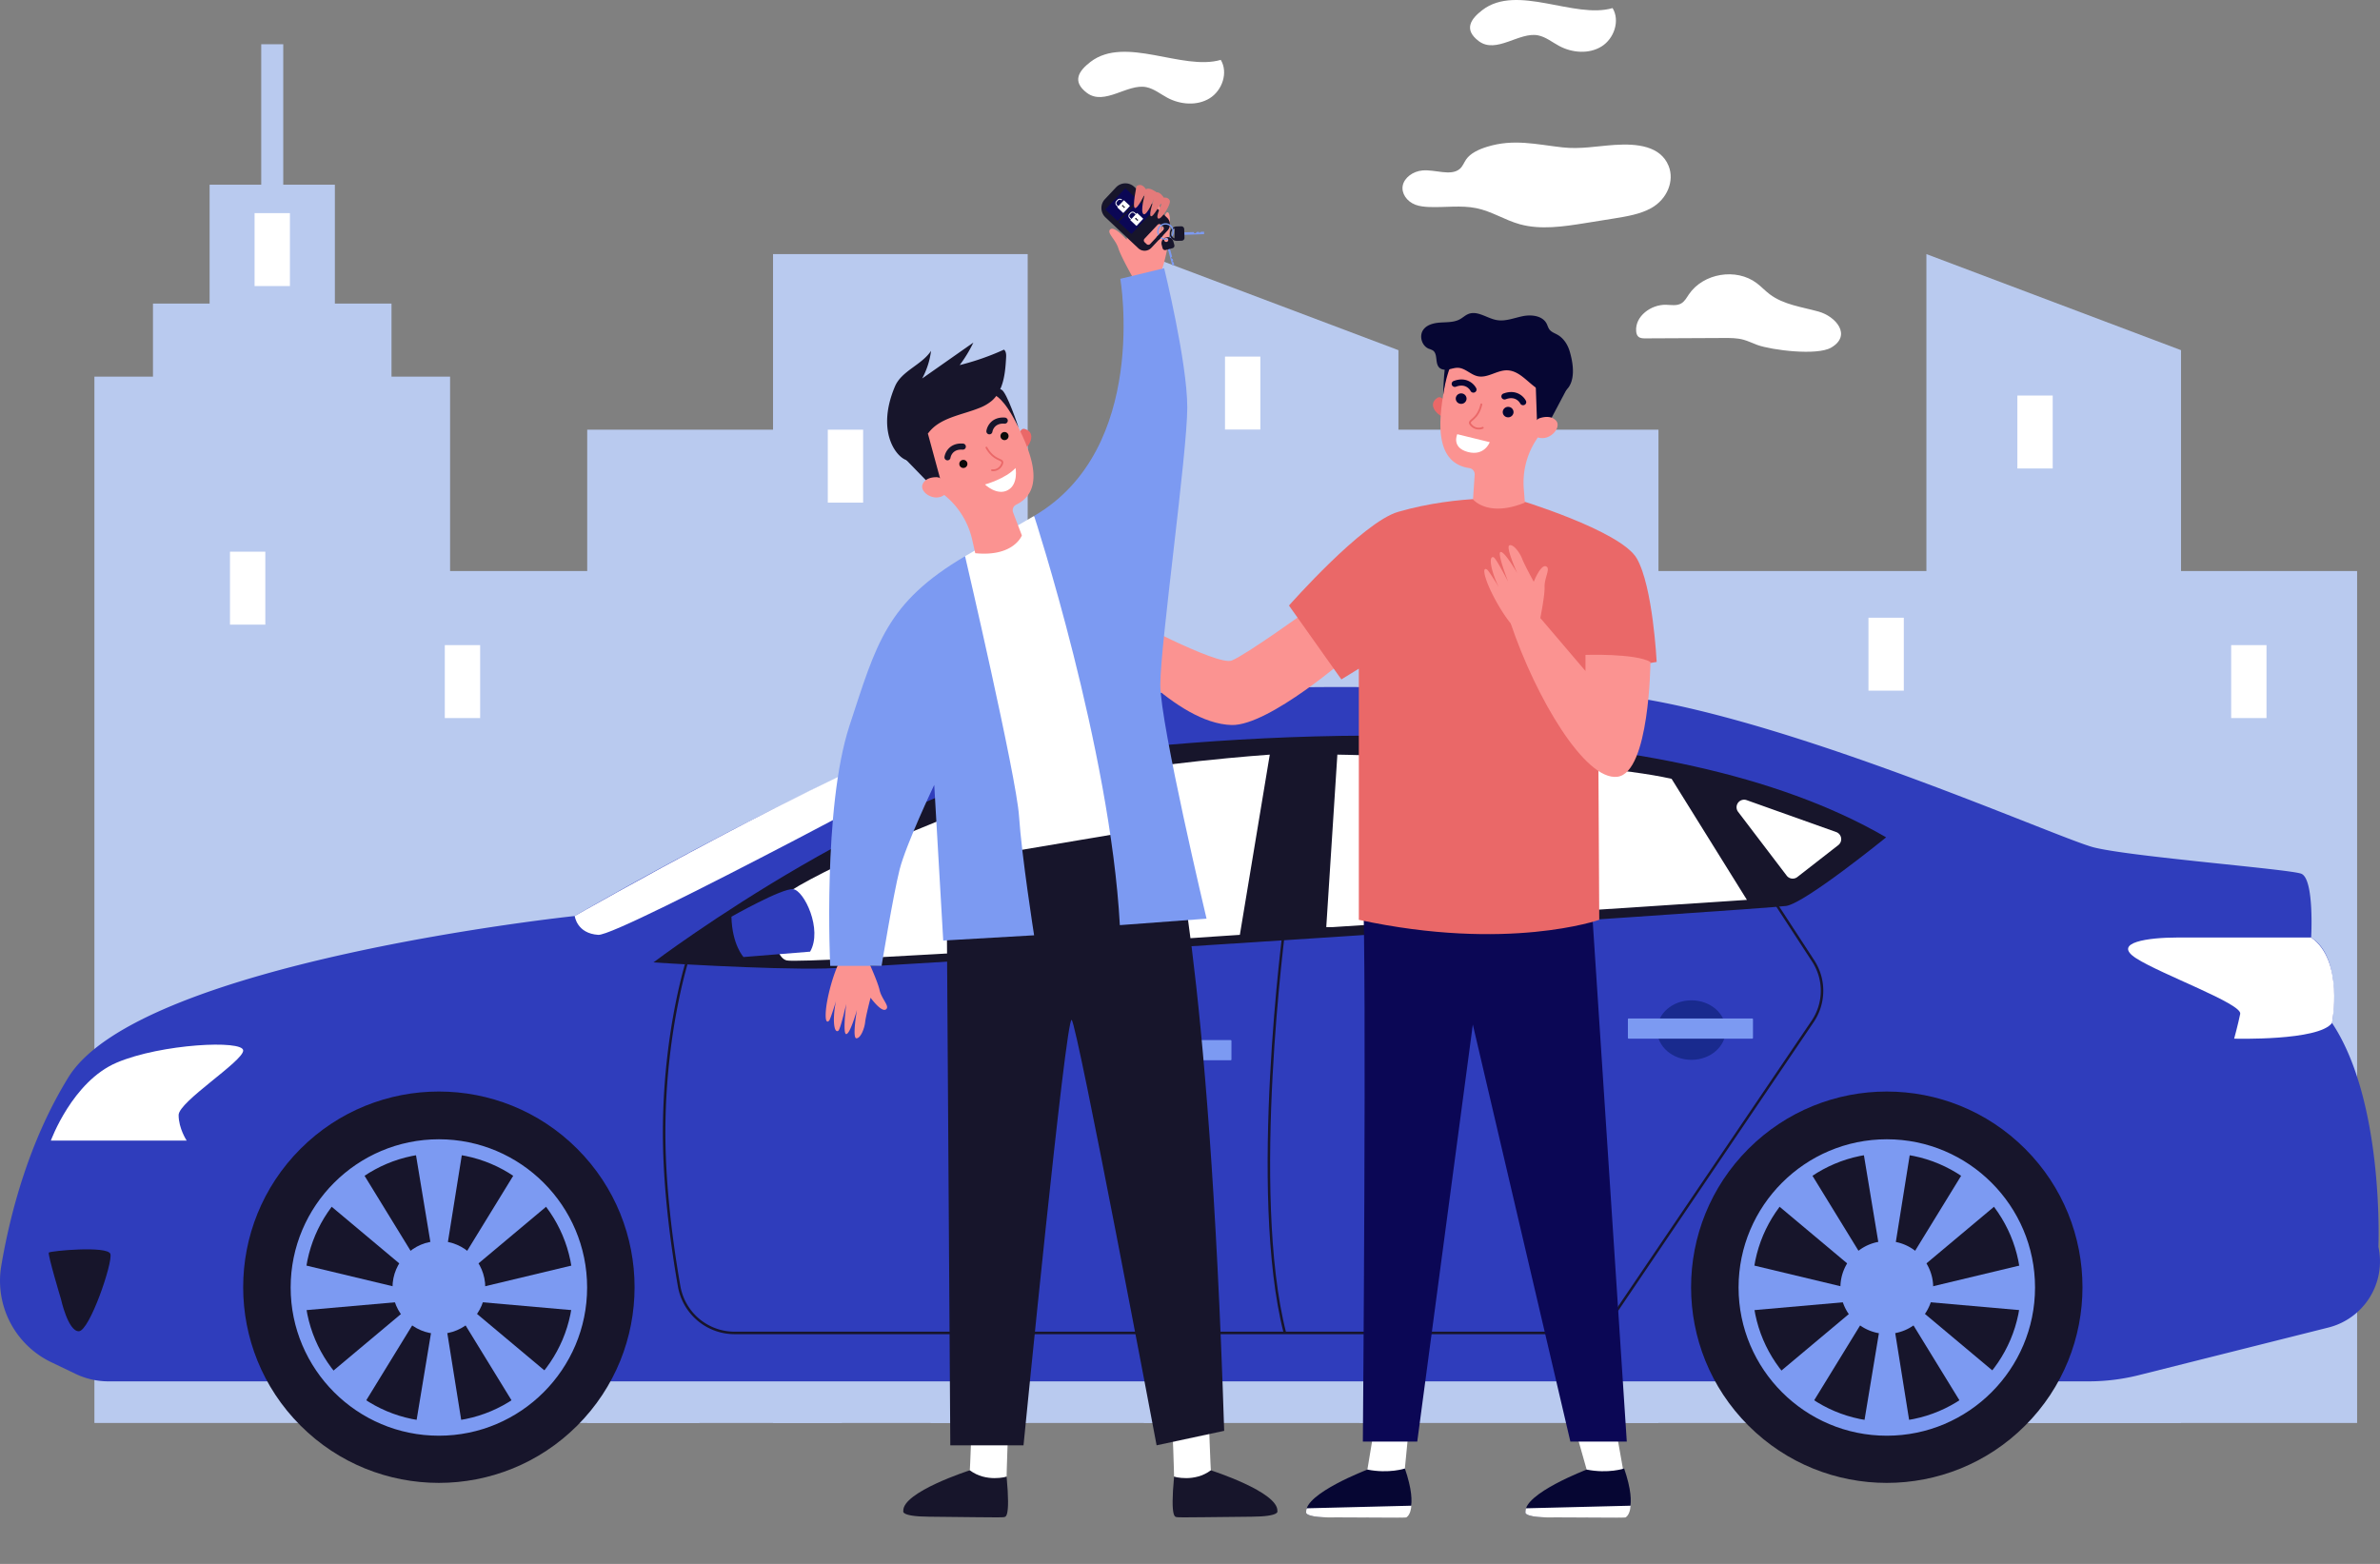 <svg xmlns="http://www.w3.org/2000/svg" width="2646.328" height="1739.114" viewBox="0 0 2646.328 1739.114"><rect x="0" y="0" width="2646.328" height="1739.114" fill="#808080" stroke="none"/><g id="_8902218_1477" data-name="8902218_1477" transform="translate(-273.601 -196.909)"><g id="Group_270" data-name="Group 270"><rect id="Rectangle_91" data-name="Rectangle 91" width="283.133" height="1299.784" transform="translate(1416.286 1779.244) rotate(180)" fill="#b9caef"></rect><rect id="Rectangle_92" data-name="Rectangle 92" width="283.132" height="947.34" transform="translate(1051.312 1779.245) rotate(180)" fill="#b9caef"></rect><rect id="Rectangle_93" data-name="Rectangle 93" width="283.132" height="1104.523" transform="translate(1209.658 1779.244) rotate(180)" fill="#b9caef"></rect><rect id="Rectangle_94" data-name="Rectangle 94" width="283.132" height="947.34" transform="translate(1591.535 1779.245) rotate(180)" fill="#b9caef"></rect><rect id="Rectangle_95" data-name="Rectangle 95" width="391.535" height="947.34" transform="translate(2472.709 1779.245) rotate(180)" fill="#b9caef"></rect><rect id="Rectangle_96" data-name="Rectangle 96" width="391.535" height="947.34" transform="translate(2894.474 1779.245) rotate(180)" fill="#b9caef"></rect><rect id="Rectangle_97" data-name="Rectangle 97" width="332.315" height="1104.523" transform="translate(2117.667 1779.244) rotate(180)" fill="#b9caef"></rect><path id="Path_77" data-name="Path 77" d="M1545.389,479.461,1828.521,586.3V1779.244H1545.389Z" fill="#b9caef"></path><path id="Path_78" data-name="Path 78" d="M2415.574,479.461,2698.706,586.3V1779.244H2415.574Z" fill="#b9caef"></path><g id="Group_269" data-name="Group 269"><rect id="Rectangle_98" data-name="Rectangle 98" width="395.48" height="1163.515" transform="translate(774.05 1779.244) rotate(180)" fill="#b9caef"></rect><rect id="Rectangle_99" data-name="Rectangle 99" width="265.233" height="189.405" transform="translate(708.926 723.89) rotate(180)" fill="#b9caef"></rect><rect id="Rectangle_100" data-name="Rectangle 100" width="139.282" height="168.205" transform="translate(645.951 570.5) rotate(180)" fill="#b9caef"></rect><rect id="Rectangle_101" data-name="Rectangle 101" width="24.484" height="187.789" transform="translate(588.552 433.9) rotate(180)" fill="#b9caef"></rect></g><rect id="Rectangle_102" data-name="Rectangle 102" width="39.298" height="81.113" transform="translate(807.479 995.392) rotate(180)" fill="#fff"></rect><rect id="Rectangle_103" data-name="Rectangle 103" width="39.299" height="81.113" transform="translate(1674.995 674.552) rotate(180)" fill="#fff"></rect><rect id="Rectangle_104" data-name="Rectangle 104" width="39.299" height="81.113" transform="translate(2390.448 964.921) rotate(180)" fill="#fff"></rect><rect id="Rectangle_105" data-name="Rectangle 105" width="39.298" height="81.113" transform="translate(1834.738 945.895) rotate(180)" fill="#fff"></rect><rect id="Rectangle_106" data-name="Rectangle 106" width="39.299" height="81.113" transform="translate(2556.012 717.859) rotate(180)" fill="#fff"></rect><rect id="Rectangle_107" data-name="Rectangle 107" width="39.298" height="81.113" transform="translate(2793.73 995.392) rotate(180)" fill="#fff"></rect><rect id="Rectangle_108" data-name="Rectangle 108" width="39.299" height="81.113" transform="translate(595.959 515.013) rotate(180)" fill="#fff"></rect><rect id="Rectangle_109" data-name="Rectangle 109" width="39.298" height="81.113" transform="translate(568.618 891.497) rotate(180)" fill="#fff"></rect><rect id="Rectangle_110" data-name="Rectangle 110" width="39.298" height="81.113" transform="translate(1233.318 755.834) rotate(180)" fill="#fff"></rect></g><g id="Group_275" data-name="Group 275"><path id="Path_79" data-name="Path 79" d="M330.691,1711.734l26.965,12.924a84.624,84.624,0,0,0,36.586,8.316H2595.869a229.74,229.74,0,0,0,55.988-6.926l210.742-52.939a75.776,75.776,0,0,0,55.564-89.689h0s6.73-161.518-51.6-249.007c0,0,12.713-72.533-23.181-94.966,0,0,3.739-65.805-11.216-71.039s-188.438-18.693-230.313-29.162-387.345-166.005-563.818-171.987-539.889-22.433-710.38,41.875-415.012,206.384-415.012,206.384-483.806,50.849-563.069,179.465c-44.175,71.681-64.892,152.3-74.577,209.637A100.354,100.354,0,0,0,330.691,1711.734Z" fill="#2f3dbc"></path><path id="Path_80" data-name="Path 80" d="M1000.139,1267.114s275.927-208.628,486.8-233.3,637.1-49.353,883.863,94.219c0,0-89.732,72.907-111.044,76.272s-1002.384,68.047-1068.188,69.542S1000.139,1267.114,1000.139,1267.114Z" fill="#17152b"></path><path id="Path_81" data-name="Path 81" d="M1327.661,1009.134l31.406,14.956S962.75,1237.951,938.821,1236.455s-26.172-20.938-26.172-20.938S1197.55,1052.505,1327.661,1009.134Z" fill="#fff"></path><path id="Path_82" data-name="Path 82" d="M330.138,1465.272s23.929-65.8,73.281-86.741S544,1353.107,544,1365.072s-71.786,56.83-71.786,71.785,8.974,28.415,8.974,28.415H330.138Z" fill="#fff"></path><path id="Path_83" data-name="Path 83" d="M341.354,1641.372s7.852,35.894,19.816,35.894,38.136-76.646,35.145-85.994-66.925-3.364-68.421-1.495S341.354,1641.372,341.354,1641.372Z" fill="#17152b"></path><path id="Path_84" data-name="Path 84" d="M1685.469,1036.054l-33.275,200.409s-487.172,32.9-504,28.408-19.068-57.2,0-74.029,199.654-103.192,302.846-124.5S1685.469,1036.054,1685.469,1036.054Z" fill="#fff"></path><path id="Path_85" data-name="Path 85" d="M1086.88,1216.266s56.56-32.027,68.659-30.595,33.037,44.8,18.83,69.479l-74.029,5.981S1087.628,1247.672,1086.88,1216.266Z" fill="#2f3dbc"></path><path id="Path_86" data-name="Path 86" d="M1748.281,1227.856l12.338-191.8s272.935,4.486,371.641,26.92l83.75,134.6-460.625,30.284h-7.1Z" fill="#fff"></path><path id="Path_87" data-name="Path 87" d="M2206.21,1099.671l54.008,70.951a8.4,8.4,0,0,0,11.847,1.539l45.536-35.476a8.4,8.4,0,0,0-2.343-14.541l-99.543-35.476A8.4,8.4,0,0,0,2206.21,1099.671Z" fill="#fff"></path><path id="Path_88" data-name="Path 88" d="M2021.186,1680.526H1090.567a64.027,64.027,0,0,1-63.2-53.062c-8.082-46.218-17.531-114.988-16.65-180.158,1.483-109.619,26.738-185.861,26.994-186.616l2.634.886c-.252.755-25.371,76.614-26.847,185.769-.877,64.952,8.547,133.541,16.61,179.642a61.253,61.253,0,0,0,60.464,50.759h930.619a61.316,61.316,0,0,0,50.83-26.97l215.84-318.736a59.437,59.437,0,0,0,.57-65.947l-45.167-69.256,2.331-1.521,45.166,69.257a62.21,62.21,0,0,1-.6,69.026l-215.84,318.736A64.1,64.1,0,0,1,2021.186,1680.526Z" fill="#17152b"></path><path id="Path_89" data-name="Path 89" d="M1700.947,1679.48c-39.984-156.235-.435-453.308-.029-456.289l2.753.375c-.4,2.977-39.881,299.513-.029,455.225Z" fill="#17152b"></path><path id="Path_90" data-name="Path 90" d="M1612.562,1366.381c0-18.274-17.075-33.089-38.137-33.089s-38.136,14.814-38.136,33.089,17.074,33.088,38.136,33.088S1612.562,1384.654,1612.562,1366.381Z" fill="#192a8e"></path><path id="Path_91" data-name="Path 91" d="M1641.957,1353.481H1504.649a.889.889,0,0,0-.889.889v20.655a.889.889,0,0,0,.889.889h137.308a.888.888,0,0,0,.889-.889V1354.37A.889.889,0,0,0,1641.957,1353.481Z" fill="#7c9af2"></path><path id="Path_92" data-name="Path 92" d="M2192.456,1342.355c0-18.274-17.074-33.088-38.137-33.088s-38.136,14.813-38.136,33.088,17.074,33.089,38.136,33.089S2192.456,1360.63,2192.456,1342.355Z" fill="#192a8e"></path><path id="Path_93" data-name="Path 93" d="M2221.852,1329.457H2084.544a.888.888,0,0,0-.889.889V1351a.888.888,0,0,0,.889.889h137.308a.889.889,0,0,0,.889-.889v-20.655A.89.89,0,0,0,2221.852,1329.457Z" fill="#7c9af2"></path><path id="Path_94" data-name="Path 94" d="M2843.388,1239.447H2693.834c-30.285,0-72.906,5.234-44.865,23.18s117.773,50.475,115.529,61.691-6.729,27.571-6.729,27.571,94.218,2.714,108.8-17.477C2866.568,1334.413,2880.215,1265.058,2843.388,1239.447Z" fill="#fff"></path><g id="Group_272" data-name="Group 272"><circle id="Ellipse_3" data-name="Ellipse 3" cx="217.601" cy="217.601" r="217.601" transform="translate(2063.782 1628.291) rotate(-45)" fill="#17152b"></circle><g id="Group_271" data-name="Group 271"><path id="Path_95" data-name="Path 95" d="M2371.542,1793.42c-90.882,0-164.82-73.937-164.82-164.818s73.938-164.822,164.82-164.822,164.82,73.94,164.82,164.822S2462.424,1793.42,2371.542,1793.42Zm0-314.062c-82.292,0-149.242,66.95-149.242,149.243s66.95,149.24,149.242,149.24,149.242-66.948,149.242-149.24S2453.834,1479.358,2371.542,1479.358Z" fill="#7c9af2"></path><path id="Path_96" data-name="Path 96" d="M2423.131,1628.6a51.589,51.589,0,1,0-51.59,51.589A51.59,51.59,0,0,0,2423.131,1628.6Z" fill="#7c9af2"></path><path id="Path_97" data-name="Path 97" d="M2379.768,1589.315l17.946-112.165h-52.345l18.594,112.165Z" fill="#7c9af2"></path><path id="Path_98" data-name="Path 98" d="M2409.651,1606.783l87.061-72.963-39.538-34.3-59.46,96.908Z" fill="#7c9af2"></path><path id="Path_99" data-name="Path 99" d="M2416.691,1644.738l113.155,9.969-3.7-52.213-110.569,26.48Z" fill="#7c9af2"></path><path id="Path_100" data-name="Path 100" d="M2333.432,1606.783l-87.061-72.963,39.538-34.3,59.46,96.908Z" fill="#7c9af2"></path><path id="Path_101" data-name="Path 101" d="M2379.768,1672.175l17.946,112.165h-52.345l18.594-112.165Z" fill="#7c9af2"></path><path id="Path_102" data-name="Path 102" d="M2409.651,1654.393l87.061,72.962-39.538,34.618-59.46-96.909Z" fill="#7c9af2"></path><path id="Path_103" data-name="Path 103" d="M2333.432,1654.707l-87.061,72.963,39.538,34.3,59.46-96.909Z" fill="#7c9af2"></path><path id="Path_104" data-name="Path 104" d="M2326.393,1644.738l-113.155,9.969,3.7-52.213,110.57,26.48Z" fill="#7c9af2"></path></g></g><g id="Group_274" data-name="Group 274"><circle id="Ellipse_4" data-name="Ellipse 4" cx="217.601" cy="217.601" r="217.601" transform="translate(453.853 1628.28) rotate(-45)" fill="#17152b"></circle><g id="Group_273" data-name="Group 273"><path id="Path_105" data-name="Path 105" d="M761.6,1793.42c-90.882,0-164.82-73.937-164.82-164.818S670.719,1463.78,761.6,1463.78s164.82,73.94,164.82,164.822S852.482,1793.42,761.6,1793.42Zm0-314.062c-82.292,0-149.242,66.95-149.242,149.243s66.95,149.24,149.242,149.24,149.242-66.948,149.242-149.24S843.893,1479.358,761.6,1479.358Z" fill="#7c9af2"></path><circle id="Ellipse_5" data-name="Ellipse 5" cx="51.589" cy="51.589" r="51.589" transform="translate(710.012 1577.012)" fill="#7c9af2"></circle><path id="Path_106" data-name="Path 106" d="M769.826,1589.315l17.946-112.165H735.429l18.592,112.165Z" fill="#7c9af2"></path><path id="Path_107" data-name="Path 107" d="M799.71,1606.783l87.061-72.963-39.538-34.3-59.461,96.908Z" fill="#7c9af2"></path><path id="Path_108" data-name="Path 108" d="M806.75,1644.738l113.154,9.969-3.7-52.213-110.57,26.48Z" fill="#7c9af2"></path><path id="Path_109" data-name="Path 109" d="M723.491,1606.783,636.43,1533.82l39.538-34.3,59.461,96.908Z" fill="#7c9af2"></path><path id="Path_110" data-name="Path 110" d="M769.826,1672.175l17.946,112.165H735.429l18.592-112.165Z" fill="#7c9af2"></path><path id="Path_111" data-name="Path 111" d="M799.71,1654.393l87.061,72.962-39.538,34.618-59.461-96.909Z" fill="#7c9af2"></path><path id="Path_112" data-name="Path 112" d="M723.491,1654.707,636.43,1727.67l39.538,34.3,59.461-96.909Z" fill="#7c9af2"></path><path id="Path_113" data-name="Path 113" d="M716.451,1644.738,603.3,1654.707l3.7-52.213,110.569,26.48Z" fill="#7c9af2"></path></g></g></g><path id="Path_114" data-name="Path 114" d="M1774.558,925.5s-89.83,78.716-131.53,77.62c-62.337-1.638-134.174-91.51-134.174-91.51l13.135-30.5s105.291,56.623,121.187,50.311,85.688-56.632,85.688-56.632S1767.875,901.735,1774.558,925.5Z" fill="#fb9391"></path><path id="Path_115" data-name="Path 115" d="M1532.072,895.773s-8.111-23.354-15.617-30.86c-15.5-15.5-15.245-34.511-21.187-32.914s3.259,31.055,3.259,31.055-15.628-11.223-21-15.249-18.26-16.629-21.513-12.929,25.358,29.084,25.358,29.084-16.567-9.169-19.217-4.063c-2.142,4.125,16.04,17.568,16.04,17.568s-12.749-7.8-15.67-8.642c-3.506-1.011-8.481,2.552-.787,9.9s10.979,9.351,10.979,9.351-9.838-4.866-12.436-5.162-7.319,3.683.118,8.758c13.091,8.933,40.433,24.218,59.044,26.271Z" fill="#fb9391"></path><g id="Group_281" data-name="Group 281"><g id="Group_280" data-name="Group 280"><g id="Group_276" data-name="Group 276"><path id="Path_116" data-name="Path 116" d="M1794,1831.09l11.57-69.7,37.033-2.413-7.42,75.989S1803.767,1840.853,1794,1831.09Z" fill="#fff"></path><path id="Path_117" data-name="Path 117" d="M1835.68,1829.889s-17.635,5.943-41.678,1.2c0,0-69.461,26.479-68.065,47.21,0,0-3.328,6.03,28.11,5.942s80.267.446,81.6-.226S1851.571,1876.183,1835.68,1829.889Z" fill="#060633"></path><path id="Path_118" data-name="Path 118" d="M1837.2,1884.248c-1.352.67-50.866.033-82.741.055s-28.515-6-28.515-6a10.462,10.462,0,0,1,.627-4.172l116.31-2.888C1842.1,1881.336,1837.951,1883.876,1837.2,1884.248Z" fill="#fff"></path></g><g id="Group_277" data-name="Group 277"><path id="Path_119" data-name="Path 119" d="M2037.809,1831.09l-19.169-67.7,46.316-7.829,14.036,79.4S2047.575,1840.853,2037.809,1831.09Z" fill="#fff"></path><path id="Path_120" data-name="Path 120" d="M2079.487,1829.889s-17.635,5.943-41.678,1.2c0,0-69.461,26.479-68.065,47.21,0,0-3.328,6.03,28.11,5.942s80.268.446,81.6-.226S2095.379,1876.183,2079.487,1829.889Z" fill="#060633"></path><path id="Path_121" data-name="Path 121" d="M2081.007,1884.248c-1.352.67-50.865.033-82.741.055s-28.516-6-28.516-6a10.481,10.481,0,0,1,.628-4.172l116.31-2.888C2085.909,1881.336,2081.759,1883.876,2081.007,1884.248Z" fill="#fff"></path></g><path id="Path_122" data-name="Path 122" d="M2042.1,1183.894l40.323,616.053H2019.7l-108.462-463.72-61.792,463.72h-60.486s4.48-528.685,0-616.053S2042.1,1183.894,2042.1,1183.894Z" fill="#0b0755"></path><path id="Path_123" data-name="Path 123" d="M1959.311,751.817S2075.7,786.633,2093.625,818s22.029,115,22.029,115l-65.341,10.454,1.5,276.291s-101.556,35.842-267.331,0V940.459l-19.414,11.948-58.245-82.14s81.656-92.715,121.344-104.169C1897.047,746.216,1959.311,751.817,1959.311,751.817Z" fill="#ea6868"></path><path id="Path_124" data-name="Path 124" d="M2108.745,932.992s-.934,123.211-36.776,127.691-90.553-87.543-118.555-170.43l32.867-6.119,50.218,58.939V925.151S2091.943,923.284,2108.745,932.992Z" fill="#fb9391"></path><g id="Group_279" data-name="Group 279"><g id="Group_278" data-name="Group 278"><path id="Path_125" data-name="Path 125" d="M1881.019,644.491s-4.509-8.079-8.928-5.341c-11.27,6.98-1.706,18.072,5.1,20.948Z" fill="#ea6868"></path><path id="Path_126" data-name="Path 126" d="M1881.332,616.182l.062.018c.045-.8.088-1.6.165-2.412,3.367-35.7,37.245-61.623,74.508-55.941,31.044,4.734,54.33,30.99,54.386,61.349a60.648,60.648,0,0,1-8.237,30.724c-7.328,14.007-13.745,25.977-20.273,35.822a86.752,86.752,0,0,0-14.022,54.9l1.2,15.165c-41.437,16.845-57.68-3.644-57.68-3.644l1.859-27.474a6.986,6.986,0,0,0-6.083-7.278l-.068-.01C1858.438,710,1879.32,637.508,1881.332,616.182Z" fill="#fb9391"></path><path id="Path_127" data-name="Path 127" d="M1944.513,654.62a5.956,5.956,0,0,1,6.532-5.256,5.867,5.867,0,0,1,5.44,6.31,5.955,5.955,0,0,1-6.531,5.256A5.867,5.867,0,0,1,1944.513,654.62Z" fill="#060633"></path><path id="Path_128" data-name="Path 128" d="M1892.279,639.65a5.956,5.956,0,0,1,6.532-5.256,5.866,5.866,0,0,1,5.44,6.31,5.955,5.955,0,0,1-6.531,5.255A5.867,5.867,0,0,1,1892.279,639.65Z" fill="#060633"></path><path id="Path_129" data-name="Path 129" d="M1966.807,647.487a3.616,3.616,0,0,0,1.848-.325,3.351,3.351,0,0,0,1.641-4.543c-2.549-5.1-11.064-13.35-25.077-8.061a3.367,3.367,0,0,0-2,4.409,3.567,3.567,0,0,0,4.564,1.93c11.506-4.351,15.98,4.309,16.166,4.68A3.524,3.524,0,0,0,1966.807,647.487Z" fill="#060633"></path><path id="Path_130" data-name="Path 130" d="M1911.534,633.51a3.614,3.614,0,0,0,1.847-.325,3.352,3.352,0,0,0,1.641-4.543c-2.549-5.1-11.068-13.352-25.076-8.061a3.368,3.368,0,0,0-2,4.409,3.564,3.564,0,0,0,4.564,1.93c11.505-4.349,15.981,4.309,16.166,4.681A3.523,3.523,0,0,0,1911.534,633.51Z" fill="#060633"></path><path id="Path_131" data-name="Path 131" d="M2015.532,629.9l-21.413,40.495-11.48-3.288-1.9-54.835Z" fill="#060633"></path><path id="Path_132" data-name="Path 132" d="M1980.956,665.6a9.561,9.561,0,0,1,5.421-3.942c4.6-1.339,12.613-2.539,17.506,3.136,7.18,8.326-10.618,27.155-25.378,15.719C1978.5,680.519,1974.426,675.789,1980.956,665.6Z" fill="#fb9391"></path><path id="Path_133" data-name="Path 133" d="M1911.771,672.857a12.4,12.4,0,0,0,10.951.646.99.99,0,0,0,.463-1.352,1.063,1.063,0,0,0-1.4-.452,10.058,10.058,0,0,1-11.49-2.634c-.855-.9-1.276-1.606-1.251-2.1.034-.694.973-1.509,2.272-2.637,2.989-2.6,7.994-6.94,10.429-17.537a1.01,1.01,0,0,0-.794-1.206,1.047,1.047,0,0,0-1.247.768c-2.29,9.965-6.8,13.882-9.785,16.474-1.614,1.4-2.887,2.506-2.964,4.042-.054,1.094.5,2.193,1.8,3.559A13.745,13.745,0,0,0,1911.771,672.857Z" fill="#ea6868"></path><path id="Path_134" data-name="Path 134" d="M1893.945,592.967s-9.83,5.458-15.656,42.964c0,0,.823-42.308,6.1-46.51S1893.945,592.967,1893.945,592.967Z" fill="#060633"></path></g><path id="Path_135" data-name="Path 135" d="M1930.045,688.587l-36.1-8.843s-6.926,14.738,11.688,19.749S1930.045,688.587,1930.045,688.587Z" fill="#fff"></path><path id="Path_136" data-name="Path 136" d="M2022.5,611.338c.276-7.909-1.279-15.878-3.482-23.478s-6.753-14.8-13.63-18.716c-3.123-1.777-6.787-2.96-8.954-5.825-1.466-1.937-2.036-4.393-3.159-6.547-4.561-8.76-16.608-10.229-26.3-8.317s-19.349,6.069-29.081,4.382c-10.847-1.881-21.34-10.853-31.574-6.795-3.438,1.364-6.171,4.057-9.412,5.841-6.373,3.508-14.047,3.221-21.308,3.66s-15.253,2.16-19.468,8.089c-4.884,6.868-1.634,17.951,6.188,21.092a22.941,22.941,0,0,1,4.449,1.854c5.825,3.927,2.15,14.282,7.21,19.155,2.6,2.508,6.689,2.639,10.242,1.972s7.048-1.977,10.658-1.8c7.931.379,13.931,7.634,21.684,9.35,11.008,2.438,21.511-6.778,32.783-6.554,16.7.33,26.579,19.959,42.56,24.82C2011.67,639.527,2021.892,628.659,2022.5,611.338Z" fill="#060633"></path></g><path id="Path_137" data-name="Path 137" d="M1984.98,890.586s6.39-30.183,6.051-40.843,7.25-21.24,1.363-23.135S1979,843.81,1979,843.81s-10.489-19-12.824-25.325-9.389-16.579-14.151-15.231,8.581,30.96,8.581,30.96-13.686-23.829-18.347-23.523,8.3,33.184,8.3,33.184-13.356-26.13-16.191-27.265-4.4,2.449-1.917,12.849a101.7,101.7,0,0,0,7.7,20.38s-10.761-17.659-12.791-19.326-6.043-2.484-.738,12.531,22.074,45.6,36.657,57.49Z" fill="#fb9391"></path></g></g><g id="Group_287" data-name="Group 287"><g id="Group_283" data-name="Group 283"><path id="Path_138" data-name="Path 138" d="M1237.364,1261.958s11.962,25.629,14.23,35.849,12.054,18.437,6.917,21.668-16.917-13.1-16.917-13.1-5.358,20.613-6.041,27.2-4.9,18.046-9.757,17.922.639-31.526.639-31.526-7.225,25.984-11.732,26.826-.172-33.571-.172-33.571-6.352,28.094-8.772,29.861-4.779-1.26-4.946-11.753a99.854,99.854,0,0,1,2.368-21.25s-5.942,19.406-7.467,21.485-5.144,3.831-3.747-11.737,9.912-48.729,20.892-63.576Z" fill="#fb9391"></path><path id="Path_139" data-name="Path 139" d="M1534.26,507.336s-14.1-24.52-17.226-34.51-13.578-17.345-8.734-21,17.971,11.619,17.971,11.619,3.586-20.994,3.707-27.613,3.349-18.4,8.2-18.687,2.043,31.466,2.043,31.466,4.99-26.5,9.409-27.726,3.024,33.436,3.024,33.436,3.942-28.532,6.2-30.5,4.87.849,5.927,11.29a99.851,99.851,0,0,1-.554,21.375s4.27-19.841,5.614-22.042,4.8-4.254,4.73,11.376-5.734,49.4-15.412,65.122Z" fill="#fb9391"></path><path id="Path_140" data-name="Path 140" d="M1354.352,1771.167s-2.067,61.061-2.584,61.91,4.043,8.725,4.043,8.725l19.08,4.378,17.956-7.229s1.188-56.8,3.459-65.658S1354.352,1771.167,1354.352,1771.167Z" fill="#fff"></path><path id="Path_141" data-name="Path 141" d="M1392.847,1838.95s-22.559,6.69-40.9-7.065c0,0-75.2,24.119-73.965,45.28,0,0-3.448,6.121,28.622,6.312s81.879,1.167,83.247.493S1397.322,1886.978,1392.847,1838.95Z" fill="#17152b"></path><path id="Path_142" data-name="Path 142" d="M1617.549,1771.167s2.068,61.061,2.585,61.91-4.043,8.725-4.043,8.725l-19.08,4.378-17.956-7.229s-1.188-56.8-3.459-65.658S1617.549,1771.167,1617.549,1771.167Z" fill="#fff"></path><path id="Path_143" data-name="Path 143" d="M1579.055,1838.95s22.559,6.69,40.9-7.065c0,0,75.2,24.119,73.965,45.28,0,0,3.447,6.121-28.623,6.312s-81.878,1.167-83.246.493S1574.58,1886.978,1579.055,1838.95Z" fill="#17152b"></path><path id="Path_144" data-name="Path 144" d="M1423.429,770.6l-76.764,44.822L1336.133,868l59.446,291.244,129.6-19.816-49.806-295.536Z" fill="#fff"></path><path id="Path_145" data-name="Path 145" d="M1575.433,1113.984s42.532,142.732,59.338,674l-75.141,16.1s-88-467.171-94.428-472.995-53.556,472.995-53.556,472.995h-81.405l-4.283-648.055Z" fill="#17152b"></path><path id="Path_146" data-name="Path 146" d="M1423.429,770.6s84.617,259.044,95.328,455.057l96.4-7.188s-51.413-215.959-51.413-260.232,29.991-257.776,29.991-308.121-25.707-154.957-25.707-154.957l-48.735,11.782S1551.6,695.784,1423.429,770.6Z" fill="#7c9af2"></path><path id="Path_147" data-name="Path 147" d="M1346.665,815.419s57.127,245.04,59.982,288.9,16.781,132.636,16.781,132.636l-101.041,5.839-10-173.08s-31.419,65.969-38.559,94.354S1253.836,1271,1253.836,1271H1196.71s-8.568-175.662,21.422-267.063S1259.193,867.021,1346.665,815.419Z" fill="#7c9af2"></path><g id="Group_282" data-name="Group 282"><path id="Path_148" data-name="Path 148" d="M1406.216,681.456s1.77-8.946,6.625-7.6c12.381,3.442,6.854,16.678,1.455,21.333Z" fill="#ea6868"></path><path id="Path_149" data-name="Path 149" d="M1397.645,654.664l-.052.034c-.275-.75-.55-1.5-.857-2.244a61.985,61.985,0,1,0-100.1,68.418c10.821,11.23,20.209,20.781,29.078,28.284a88.546,88.546,0,0,1,28.928,48.168l3.333,14.74c42.938,4.282,51.841-19.766,51.841-19.766l-9.746-25.563a6.88,6.88,0,0,1,3.45-8.63l.059-.029C1446.1,737.278,1405.731,674.345,1397.645,654.664Z" fill="#fb9391"></path><path id="Path_150" data-name="Path 150" d="M1394.693,680.1a4.508,4.508,0,1,0-2.457,5.883A4.508,4.508,0,0,0,1394.693,680.1Z" fill="#0a0a0a"></path><path id="Path_151" data-name="Path 151" d="M1348.939,711.08a4.508,4.508,0,1,0-2.456,5.883A4.507,4.507,0,0,0,1348.939,711.08Z" fill="#0a0a0a"></path><path id="Path_152" data-name="Path 152" d="M1328.4,708.552a3.381,3.381,0,0,1-4.625-3.636c.846-5.563,6.242-15.8,20.643-14.743a3.381,3.381,0,1,1-.5,6.744c-11.825-.88-13.4,8.609-13.458,9.014A3.382,3.382,0,0,1,1328.4,708.552Z" fill="#17152b"></path><path id="Path_153" data-name="Path 153" d="M1375.013,679.655a3.381,3.381,0,0,1-4.625-3.636c.846-5.565,6.244-15.807,20.643-14.743a3.381,3.381,0,1,1-.5,6.744c-11.826-.877-13.4,8.609-13.459,9.014A3.381,3.381,0,0,1,1375.013,679.655Z" fill="#17152b"></path><path id="Path_154" data-name="Path 154" d="M1279.262,706.341l30.794,31.68,9.566-6.368-14.3-52.605Z" fill="#17152b"></path><path id="Path_155" data-name="Path 155" d="M1320.729,729.755a9.207,9.207,0,0,0-6.126-2.21c-4.615.03-12.313,1.155-15.14,7.927-4.149,9.936,17.687,22.783,27.878,7.752C1327.341,743.224,1329.7,737.58,1320.729,729.755Z" fill="#fb9391"></path><path id="Path_156" data-name="Path 156" d="M1386.31,717.084a11.551,11.551,0,0,1-9.855,3.71,1,1,0,0,1,.332-1.978,9.415,9.415,0,0,0,9.77-5.749,3.54,3.54,0,0,0,.532-2.345c-.235-.649-1.334-1.158-2.856-1.861-3.5-1.62-9.364-4.331-14.7-13.7a1,1,0,1,1,1.745-.993c5.017,8.815,10.3,11.259,13.8,12.877,1.89.873,3.382,1.563,3.9,3,.371,1.023.184,2.223-.607,3.888A13.376,13.376,0,0,1,1386.31,717.084Z" fill="#ea6868"></path><path id="Path_157" data-name="Path 157" d="M1368.775,735.661s22.871-6.268,34.022-18.359c0,0,3.453,18.149-8.647,24.679S1368.775,735.661,1368.775,735.661Z" fill="#fff"></path><path id="Path_158" data-name="Path 158" d="M1379.281,636.186s10.615,2.4,26.935,36.37c0,0-13.136-39.94-19.2-42.44S1379.281,636.186,1379.281,636.186Z" fill="#17152b"></path><path id="Path_159" data-name="Path 159" d="M1268.672,626.7c7.367-17.47,29.742-23.827,40.172-39.661a87.926,87.926,0,0,1-9.87,30.733l56.929-39.929a148.761,148.761,0,0,1-15.219,25.043,283.838,283.838,0,0,0,49.238-17.188c2.49,1.968,2.54,5.66,2.368,8.829-.94,17.351-2.81,36.7-15.94,48.079a49.053,49.053,0,0,1-13.967,8.014c-19.792,7.984-43.763,10.667-56.538,27.762-5.923,7.927-9.25,29.51-21.161,30.634C1274.084,710.012,1245.83,680.866,1268.672,626.7Z" fill="#17152b"></path></g></g><g id="Group_286" data-name="Group 286"><path id="Path_160" data-name="Path 160" d="M1514.458,405.3l-12.291,13.077a14.357,14.357,0,0,0,.631,20.293l36.486,34.289a10.229,10.229,0,0,0,14.459-.449l17.943-19.092a10.229,10.229,0,0,0-.449-14.459l-36.486-34.289A14.355,14.355,0,0,0,1514.458,405.3Zm52.345,43.651a2.76,2.76,0,0,1,.121,3.9l-14.472,15.4a2.76,2.76,0,0,1-3.9.121l-2.256-2.12a2.76,2.76,0,0,1-.121-3.9l14.473-15.4a2.76,2.76,0,0,1,3.9-.121Z" fill="#17152b"></path><path id="Path_161" data-name="Path 161" d="M1524.5,406.535l-21.587,22.971a.479.479,0,0,0,.021.678l12.966,12.185a.48.48,0,0,0,.679-.021l21.587-22.971a.48.48,0,0,0-.021-.679l-12.967-12.185A.48.48,0,0,0,1524.5,406.535Z" fill="#0b0755"></path><path id="Path_162" data-name="Path 162" d="M1539.13,420.682l-21.187,22.544a.773.773,0,0,0,.034,1.092l13.111,12.322a.774.774,0,0,0,1.093-.034l21.187-22.544a.774.774,0,0,0-.034-1.092l-13.112-12.322A.772.772,0,0,0,1539.13,420.682Z" fill="#0b0755"></path><g id="Group_284" data-name="Group 284"><path id="Path_163" data-name="Path 163" d="M1523.264,419.553l-7.432,7.908,6.452,6.064a.43.43,0,0,0,.607-.019l6.843-7.281a.43.43,0,0,0-.019-.608Z" fill="#fff"></path><path id="Path_164" data-name="Path 164" d="M1517.61,426.537l-.688.732-1.845-1.733a3.586,3.586,0,0,1-.33-5.048l1.45-1.543a3.584,3.584,0,0,1,5.058.017l-.688.732a2.58,2.58,0,0,0-3.638-.061l-1.45,1.543a2.58,2.58,0,0,0,.286,3.627Z" fill="#fff"></path><path id="Path_165" data-name="Path 165" d="M1522.6,425.192a.86.86,0,1,0,.037,1.214A.859.859,0,0,0,1522.6,425.192Z" fill="#17152b"></path><path id="Path_166" data-name="Path 166" d="M1522.305,425.767l2.356,1.366-1.176,1.252-1.593-2.179Z" fill="#17152b"></path></g><g id="Group_285" data-name="Group 285"><path id="Path_167" data-name="Path 167" d="M1537.675,433.956l-7.055,7.507a.358.358,0,0,0,.016.507l6.325,5.945a.39.39,0,0,0,.55-.017l7.014-7.464a.388.388,0,0,0-.018-.549l-6.325-5.945A.358.358,0,0,0,1537.675,433.956Z" fill="#fff"></path><path id="Path_168" data-name="Path 168" d="M1537.429,435.2l-.7.744-1.873-1.76a2.551,2.551,0,0,0-3.575-.189l-1.386,1.474a2.551,2.551,0,0,0,.41,3.557l1.873,1.76-.7.744-1.873-1.761a3.566,3.566,0,0,1-.454-5l1.385-1.474a3.566,3.566,0,0,1,5.018.143Z" fill="#fff"></path><path id="Path_169" data-name="Path 169" d="M1537.243,439.421a.872.872,0,1,0,.038,1.232A.872.872,0,0,0,1537.243,439.421Z" fill="#17152b"></path><path id="Path_170" data-name="Path 170" d="M1536.948,440l2.392,1.388-1.195,1.271-1.617-2.213Z" fill="#17152b"></path></g><path id="Path_171" data-name="Path 171" d="M1588.118,458.113l24.348-.82-.092-2.736-3.5.118-1.81,1.43-.046-1.368-2.762.093-1.075,1.406-1.884.063-.046-1.368-15.02.506Z" fill="#7c9af2"></path><path id="Path_172" data-name="Path 172" d="M1571.747,472.277l5.333,19.823,2.228-.6-.766-2.848-1.52-1.212,1.113-.3-.6-2.249-1.36-.613-.412-1.533,1.113-.3-3.291-12.229Z" fill="#7c9af2"></path><path id="Path_173" data-name="Path 173" d="M1586.988,448.544l-5.11.171a7.716,7.716,0,0,0-7.453,7.973l.022.627a7.718,7.718,0,0,0,7.972,7.454l5.111-.172a3.23,3.23,0,0,0,3.12-3.337l-.323-9.6A3.232,3.232,0,0,0,1586.988,448.544Zm-7.546,13.395a6.031,6.031,0,0,1-3.779-5.216c-.12-3.853,4.208-5.741,4.208-5.741Z" fill="#17152b"></path><path id="Path_174" data-name="Path 174" d="M1576.275,460.7a9.227,9.227,0,1,1-.405-13.043A9.238,9.238,0,0,1,1576.275,460.7Zm-12.358-11.614a7.732,7.732,0,1,0,10.929-.339A7.738,7.738,0,0,0,1563.917,449.084Z" fill="#7c9af2"></path><path id="Path_175" data-name="Path 175" d="M1575.976,458.42a5.924,5.924,0,0,0,1.192,1.958c.7.625-1.062,1.467-1.062,1.467a7.026,7.026,0,0,1-1.338-2.561C1574.5,457.99,1575.976,458.42,1575.976,458.42Z" fill="#17152b"></path><rect id="Rectangle_111" data-name="Rectangle 111" width="6.505" height="3.858" transform="matrix(0.685, -0.729, 0.729, 0.685, 1559.288, 460.963)" fill="#17152b"></rect><path id="Path_176" data-name="Path 176" d="M1570.038,460.836a6.727,6.727,0,0,0-2.218,1.08c.281.058.556.1.807.126,0,0,0,0,0-.005a2.327,2.327,0,1,1,.1,3.289,2.3,2.3,0,0,1-.7-1.8,10.382,10.382,0,0,1-1.467-.417,6.741,6.741,0,0,0-1.3,6.018l1.021,3.8a2.834,2.834,0,0,0,3.473,2l7.6-2.045a2.832,2.832,0,0,0,2-3.47l-1.023-3.8A6.768,6.768,0,0,0,1570.038,460.836Z" fill="#17152b"></path></g><path id="Path_177" data-name="Path 177" d="M1537.305,403.945s-4.949,23.165-1.787,24.272,11.089-15.951,11.065-15.646-5.336,19.438-1.663,22.365,11.912-17.111,11.912-17.111-6.3,17.583-3.672,19.448,10.495-14.3,11.625-13.8-6.683,13.9-3.528,16.355,14.9-15.994,12.944-20.074-6.45-3.013-6.45-3.013-4.02-6.48-8.177-6.025c0,0-8.292-6.32-11.757-3.243C1547.818,407.478,1543.448,399.465,1537.305,403.945Z" fill="#e57a7a"></path></g><path id="Path_178" data-name="Path 178" d="M2066.642,205.907c8.5,14.067,1.642,34.053-12.335,42.7s-32.591,7.171-47.072-.6c-7.688-4.124-14.717-9.941-23.252-11.738-20.946-4.409-46.681,21.112-66.219,6.314-16.942-12.833-8.92-24.5,4.021-34.44C1960.387,178.483,2023.9,218.365,2066.642,205.907Z" fill="#fff"></path><path id="Path_179" data-name="Path 179" d="M1630.971,263.489c8.5,14.067,1.641,34.053-12.335,42.7s-32.591,7.171-47.074-.6c-7.687-4.125-14.716-9.941-23.251-11.738-20.947-4.41-46.681,21.111-66.219,6.313-16.942-12.833-8.92-24.5,4.021-34.439C1524.715,236.065,1588.229,275.947,1630.971,263.489Z" fill="#fff"></path><path id="Path_180" data-name="Path 180" d="M2109.674,428.259c-12.143,6.8-27.117,9.29-41.632,11.621l-32,5.14c-24,3.854-49.343,7.65-72.49,1.268-16.791-4.63-31.066-14.324-48.261-17.872-17.177-3.544-35.3-.577-53.012-1.337-5.06-.217-10.192-.762-14.791-2.471-9.82-3.651-15.907-12.882-14.154-21.465s11.193-15.764,21.95-16.7c14.223-1.234,31.41,6.648,41.334-1.636,3.455-2.884,4.7-7,7.107-10.5,4.831-7.043,14.132-11.339,23.478-14.21,29.473-9.053,54.037-2.649,83.548.684,20.023,2.262,38.307-1.406,58.169-2.727,25.265-1.681,51.031,1.277,59.993,23.293C2135.647,397.891,2127.457,418.293,2109.674,428.259Z" fill="#fff"></path><path id="Path_181" data-name="Path 181" d="M2227.657,580.527c-5.18-1.849-10.121-4.375-15.422-5.841-7.145-1.976-14.668-1.955-22.08-1.919l-87.087.415c-2.772.013-5.836-.083-7.861-1.974-1.578-1.474-2.151-3.73-2.342-5.88-1.485-16.681,16.519-29.969,33.259-29.5,5.686.159,11.806,1.359,16.747-1.459,3.873-2.21,6.08-6.4,8.58-10.09,15.966-23.6,52.611-29.708,75.371-12.571,5.1,3.836,9.461,8.571,14.547,12.419,15.412,11.659,35.622,14.064,54.242,19.237,19.471,5.41,37.189,26.481,14.166,40.03C2294.04,592.655,2243.793,586.284,2227.657,580.527Z" fill="#fff"></path></g></svg>